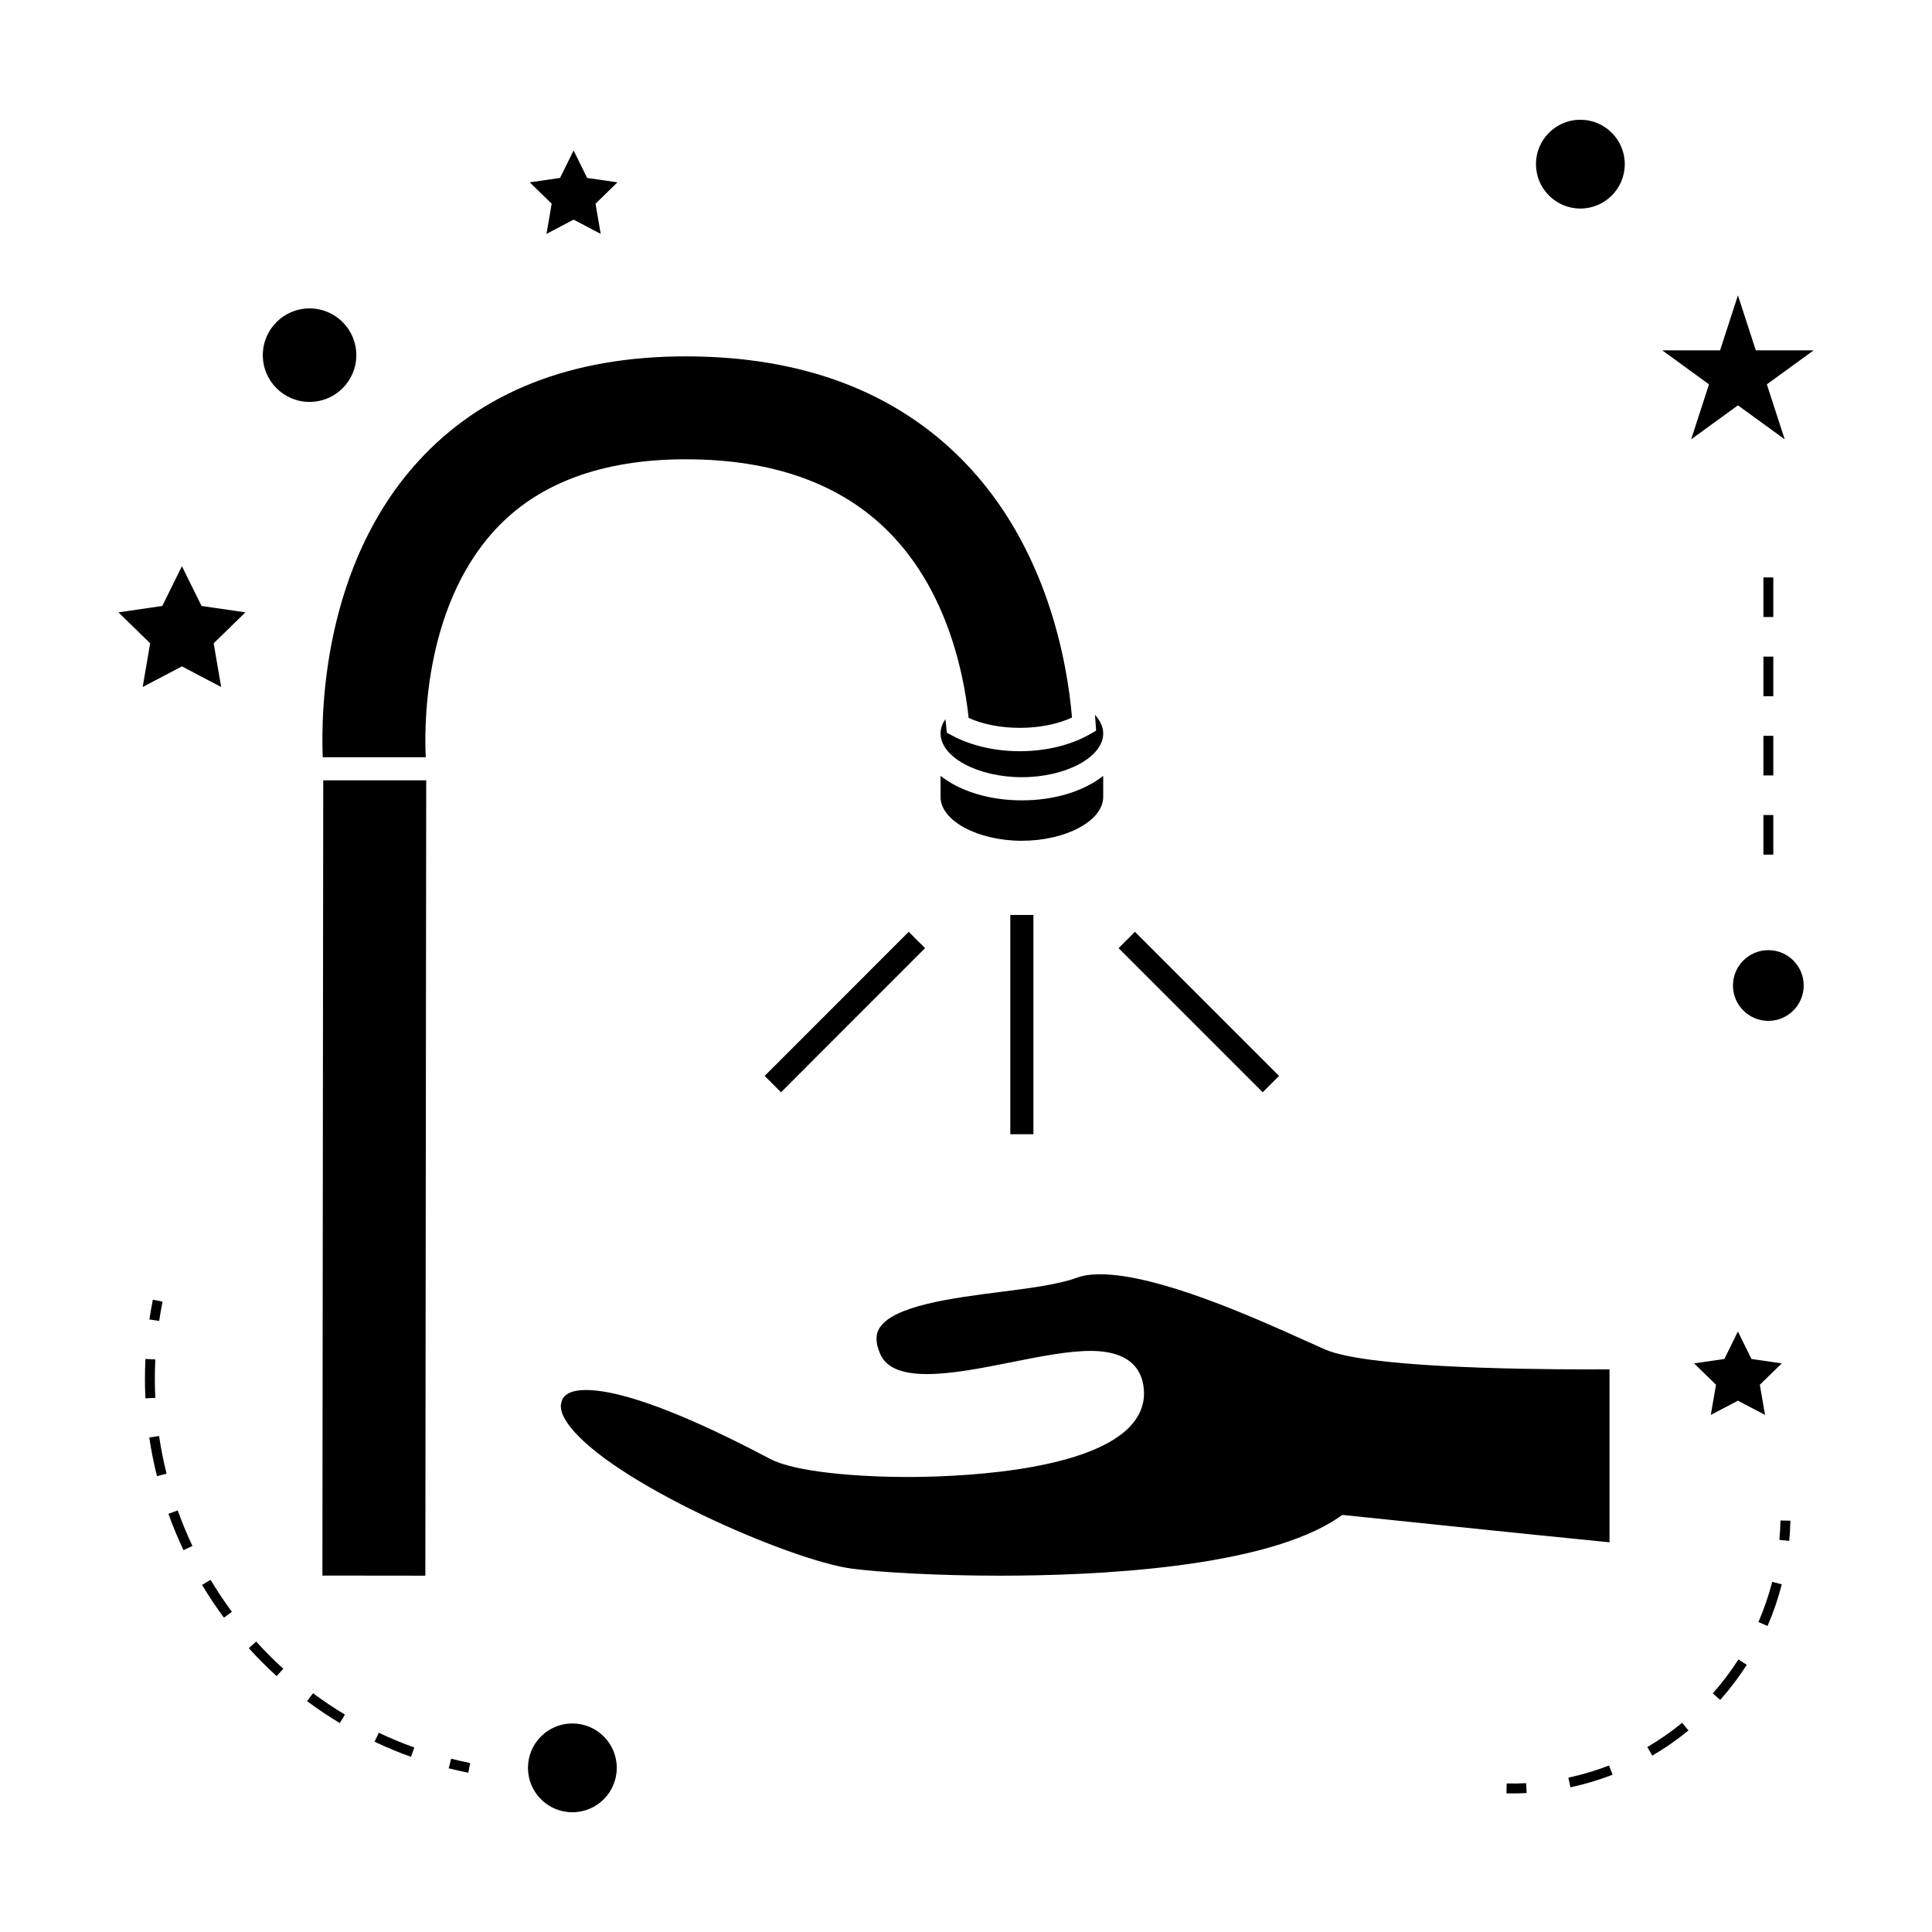 <?xml version="1.0" encoding="UTF-8"?>
<!-- Uploaded to: SVG Repo, www.svgrepo.com, Generator: SVG Repo Mixer Tools -->
<svg fill="#000000" width="800px" height="800px" version="1.1" viewBox="144 144 512 512" xmlns="http://www.w3.org/2000/svg">
 <g>
  <path d="m429.4 482.6c-4.902 1.805-12.348 2.754-20.227 3.762-12.789 1.637-28.703 3.668-32.207 9.766-0.98 1.707-0.902 3.836 0.227 6.519 0.996 2.356 3.387 5.496 12.484 5.496 6.582 0 14.668-1.609 22.488-3.168 7.68-1.527 14.93-2.969 20.852-2.969 11.367 0 13.969 5.883 14.148 10.82 0.125 3.434-1.156 6.57-3.816 9.332-11.855 12.301-47.918 13.258-58.695 13.258-13.305 0-29.91-1.27-36.633-4.824-28.449-15.062-42.18-18.227-48.688-18.227-5.914 0-6.43 2.57-6.648 3.664-0.355 1.773 0.84 3.926 1.91 5.41 10.969 15.309 59.051 36.168 75.184 38.27 7.106 0.93 22.012 1.863 39.27 1.863 25.102 0 70.141-2.012 89.762-15.465l0.93-0.641 1.125 0.117c0.523 0.051 49.594 5.18 69.672 7.141v-45.836c-1.344 0.004-3.086 0.016-5.144 0.016-21.723 0-59.727-0.688-70.23-5.281-1.395-0.609-3.07-1.363-4.969-2.219-13.723-6.188-39.27-17.707-54.684-17.707-2.43 0.004-4.492 0.305-6.109 0.902z"/>
  <path d="m256.95 350.8h-27.289l-0.223 210.74 27.281 0.031z"/>
  <path d="m414.26 343.08c-6.566 0-12.922-1.469-17.895-4.137l-1.457-0.781-0.148-1.648c-0.051-0.57-0.141-1.297-0.215-1.945-0.754 1.098-1.285 2.367-1.285 3.801 0 6.289 9.867 11.594 21.547 11.594 11.688 0 21.555-5.312 21.555-11.594 0-1.707-0.777-3.391-2.188-4.934 0.066 0.805 0.133 1.59 0.18 2.289l0.125 1.914-1.66 0.949c-5.07 2.898-11.664 4.492-18.559 4.492z"/>
  <path d="m229.53 344.68h27.305c-0.34-6.203-1.129-39.02 18.254-60.152 11.445-12.484 28.484-18.812 50.648-18.812 23.133 0 41.285 6.527 53.949 19.402 7.836 7.965 13.691 18.379 17.406 30.949 2.094 7.078 3.113 13.562 3.609 18.195 7.856 3.555 19.684 3.484 27.391-0.109-1.191-14.129-6.371-45.016-28.707-67.902-18.008-18.453-42.785-27.809-73.652-27.809-30.238 0-54.113 9.379-70.949 27.867-25.004 27.441-25.762 65.762-25.254 78.371z"/>
  <path d="m436.36 355.22v-5.609c-5.031 3.984-12.746 6.492-21.555 6.492-8.801 0-16.516-2.508-21.547-6.492v5.609c0 6.289 9.867 11.594 21.547 11.594 11.684-0.004 21.555-5.309 21.555-11.594z"/>
  <path d="m411.74 386.47h6.125v58.109h-6.125z"/>
  <path d="m384.82 390.94 4.332 4.328-38.176 38.195-4.332-4.328z"/>
  <path d="m444.77 390.94 38.188 38.188-4.332 4.332-38.188-38.188z"/>
  <path d="m307.45 612.5c0 6.5-5.269 11.766-11.766 11.766-6.5 0-11.766-5.266-11.766-11.766 0-6.496 5.266-11.766 11.766-11.766 6.496 0 11.766 5.269 11.766 11.766"/>
  <path d="m192.21 294.05-5.199 10.539-11.629 1.691 8.41 8.199-1.98 11.586 10.398-5.469 10.402 5.469-1.988-11.586 8.418-8.199-11.629-1.691z"/>
  <path d="m288.83 205.98 7.18-3.773 7.18 3.773-1.367-8 5.809-5.66-8.031-1.168-3.59-7.273-3.59 7.273-8.027 1.168 5.809 5.66z"/>
  <path d="m592.95 505.31 5.809 5.664-1.375 7.992 7.18-3.773 7.184 3.773-1.375-7.992 5.809-5.664-8.023-1.168-3.594-7.273-3.59 7.273z"/>
  <path d="m604.57 222.27-4.734 14.574h-15.32l12.391 9.012-4.731 14.566 12.395-9.004 12.395 9.004-4.734-14.566 12.398-9.012h-15.324z"/>
  <path d="m574.58 187.5c0 6.5-5.266 11.766-11.766 11.766-6.496 0-11.766-5.266-11.766-11.766 0-6.496 5.269-11.766 11.766-11.766 6.5 0 11.766 5.269 11.766 11.766"/>
  <path d="m622 405.17c0 5.176-4.195 9.375-9.371 9.375-5.176 0-9.375-4.199-9.375-9.375s4.199-9.371 9.375-9.371c5.176 0 9.371 4.195 9.371 9.371"/>
  <path d="m238.43 238.12c0 6.84-5.551 12.391-12.391 12.391-6.844 0-12.391-5.551-12.391-12.391 0-6.844 5.547-12.391 12.391-12.391 6.84 0 12.391 5.547 12.391 12.391"/>
  <path d="m268.09 613.79 0.52-2.57c-1.707-0.34-3.391-0.723-5.059-1.141l-0.641 2.539c1.707 0.434 3.434 0.82 5.18 1.172z"/>
  <path d="m183.56 524.95c0.508 3.426 1.195 6.871 2.035 10.234l2.547-0.641c-0.824-3.281-1.496-6.641-1.988-9.977z"/>
  <path d="m252.91 609.58 0.887-2.473c-3.184-1.141-6.352-2.457-9.41-3.906l-1.125 2.371c3.137 1.492 6.387 2.836 9.648 4.008z"/>
  <path d="m182.41 509.43c0 1.723 0.043 3.438 0.125 5.144l2.617-0.125c-0.078-1.672-0.117-3.344-0.117-5.019 0-1.715 0.043-3.438 0.125-5.168l-2.617-0.125c-0.09 1.766-0.133 3.535-0.133 5.293z"/>
  <path d="m219.08 586.24c-2.508-2.281-4.93-4.707-7.191-7.215l-1.945 1.758c2.312 2.57 4.797 5.059 7.367 7.398z"/>
  <path d="m195 553.69c-1.453-3.07-2.766-6.234-3.898-9.406l-2.473 0.887c1.164 3.25 2.508 6.496 4 9.645z"/>
  <path d="m199.8 562.67-2.25 1.348c1.777 2.977 3.731 5.898 5.793 8.684l2.109-1.559c-2.012-2.723-3.91-5.57-5.652-8.473z"/>
  <path d="m235.41 598.39c-2.891-1.738-5.734-3.648-8.461-5.672l-1.57 2.106c2.793 2.078 5.711 4.035 8.676 5.816z"/>
  <path d="m183.59 493.67 2.594 0.383c0.25-1.699 0.551-3.402 0.891-5.106l-2.57-0.516c-0.348 1.746-0.652 3.488-0.914 5.238z"/>
  <path d="m618.47 547-2.625-0.051c-0.035 1.73-0.133 3.449-0.289 5.148l2.613 0.242c0.164-1.766 0.27-3.539 0.301-5.34z"/>
  <path d="m599.87 594.5c2.586-2.914 4.953-6.047 7.043-9.305l-2.211-1.418c-2.016 3.144-4.297 6.168-6.797 8.973z"/>
  <path d="m589.79 600.56c-2.898 2.379-6.008 4.539-9.238 6.43l1.324 2.266c3.352-1.957 6.574-4.199 9.582-6.664z"/>
  <path d="m610 573.86 2.41 1.043c1.547-3.562 2.824-7.277 3.785-11.043l-2.539-0.652c-0.938 3.637-2.164 7.215-3.656 10.652z"/>
  <path d="m559.63 615.09 0.547 2.566c3.793-0.809 7.551-1.93 11.184-3.336l-0.949-2.445c-3.492 1.355-7.125 2.438-10.781 3.215z"/>
  <path d="m543.23 619.26c0.504 0.012 1.008 0.016 1.512 0.016 1.285 0 2.562-0.031 3.832-0.102l-0.133-2.617c-1.711 0.09-3.418 0.125-5.16 0.078z"/>
  <path d="m611.32 339h2.625v10.496h-2.625z"/>
  <path d="m611.32 297.02h2.625v10.496h-2.625z"/>
  <path d="m611.32 359.99h2.625v10.496h-2.625z"/>
  <path d="m611.32 318.01h2.625v10.496h-2.625z"/>
 </g>
</svg>